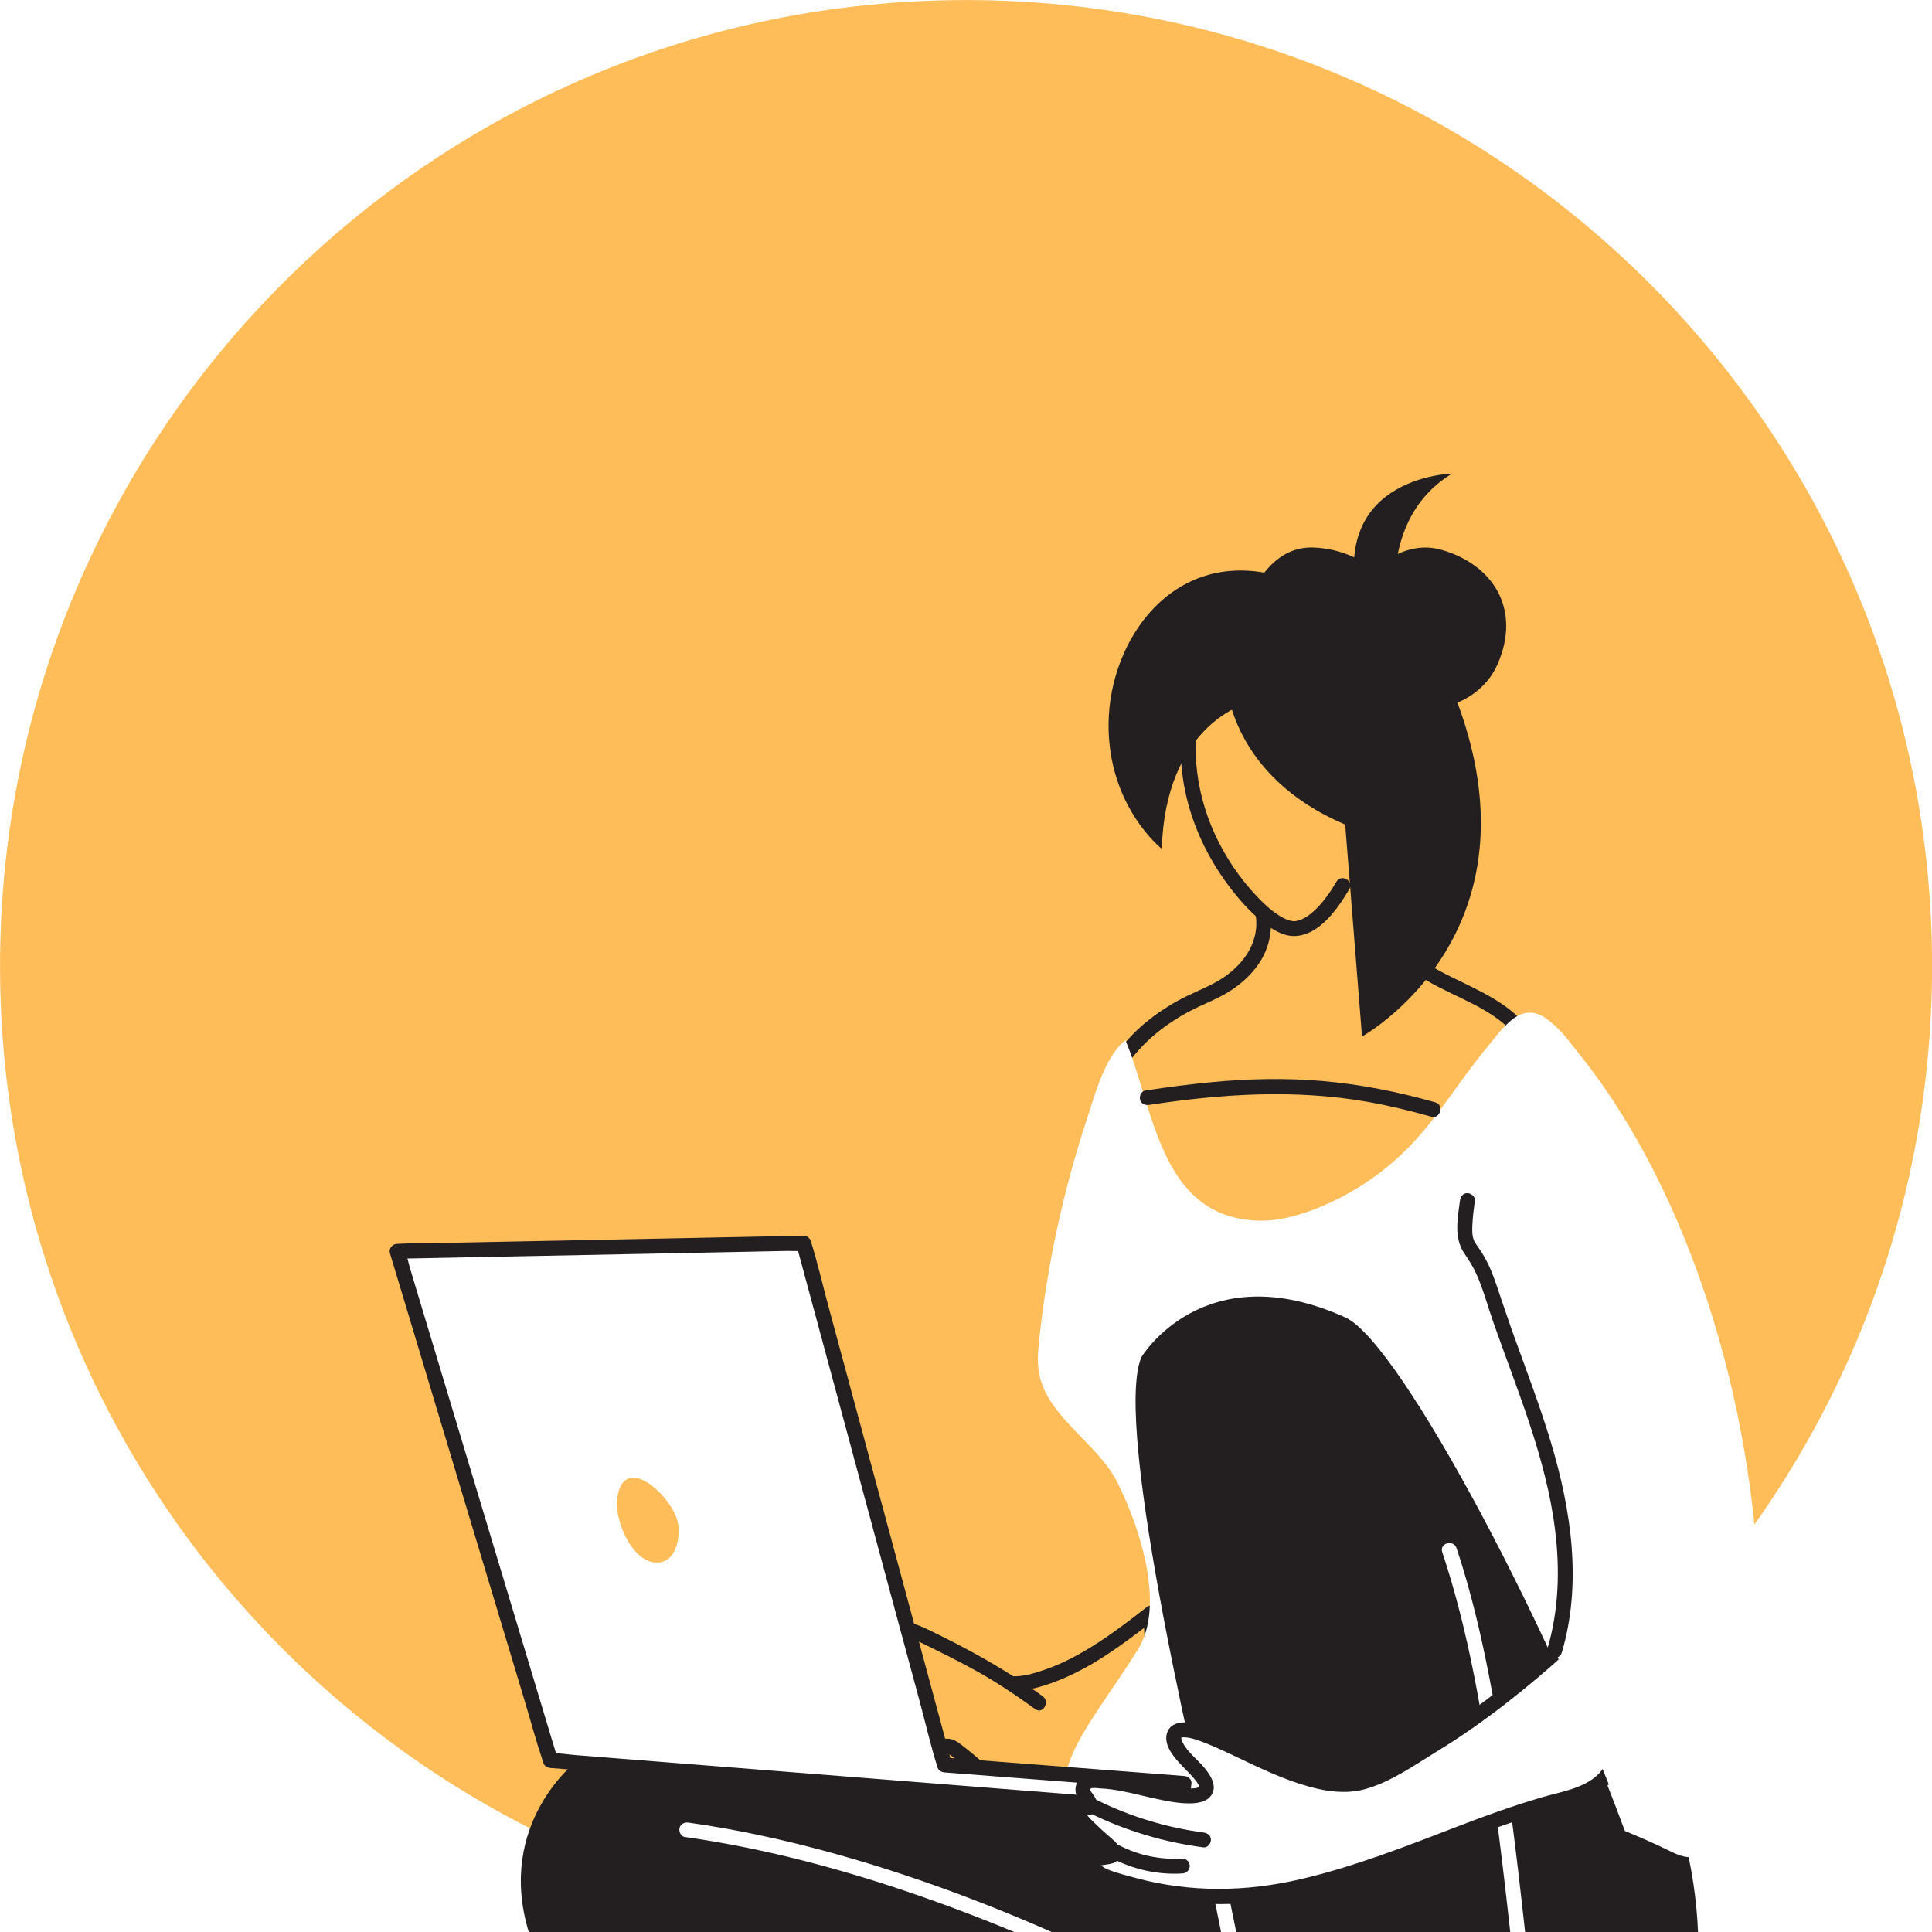 <?xml version="1.0" encoding="UTF-8"?> <svg xmlns="http://www.w3.org/2000/svg" width="375" viewBox="0 0 375 375" height="375"> <path fill="#FFF" d="M-37.5 -37.5H412.5V412.5H-37.5z"></path> <path fill="#FFF" d="M-37.5 -37.5H412.5V412.5H-37.5z"></path> <path fill="#FFBD59" d="M 187.512 375.016 C 83.957 375.016 0.008 291.07 0.008 187.516 C 0.008 83.961 83.957 0.012 187.512 0.012 C 291.066 0.012 375.016 83.961 375.016 187.516 C 375.016 291.07 291.066 375.016 187.512 375.016"></path> <path fill="#231F20" d="M 270.07 167.316 C 271.715 161.188 272.445 154.777 272.18 148.434 C 271.965 143.281 271.188 137.953 269.098 133.199 C 267.219 128.926 263.898 125.504 259.555 123.738 C 255.227 121.98 250.355 122.066 245.863 123.109 C 241.398 124.148 236.953 126.199 233.945 129.758 C 230.457 133.895 229.281 139.348 229.191 144.652 C 229.012 155.559 233.367 166.012 240.336 174.258 C 242.047 176.285 243.938 178.195 246.113 179.727 C 247.582 180.762 249.367 181.711 251.211 181.688 C 256.098 181.613 259.711 176.289 261.895 172.594 C 262.844 170.992 260.344 169.535 259.398 171.137 C 258.129 173.289 256.691 175.383 254.797 177.035 C 253.844 177.867 252.684 178.633 251.406 178.797 C 251.129 178.832 250.688 178.773 250.336 178.676 C 249.57 178.461 248.867 178.078 248.195 177.652 C 246.566 176.617 245.152 175.258 243.84 173.855 C 237.25 166.828 232.93 157.723 232.188 148.074 C 231.816 143.227 232.191 137.832 234.746 133.57 C 236.848 130.062 240.359 127.82 244.188 126.574 C 248.148 125.289 252.512 124.742 256.598 125.797 C 260.41 126.785 263.57 129.203 265.562 132.605 C 268.137 137.008 268.953 142.492 269.246 147.508 C 269.617 153.914 268.945 160.352 267.281 166.547 C 266.797 168.348 269.586 169.113 270.07 167.316"></path> <path fill="#231F20" d="M 297.289 200.457 C 293.496 194.887 287.266 192.391 281.457 189.5 C 278.57 188.062 275.672 186.477 273.496 184.051 C 271.668 182.012 270.508 179.488 269.934 176.828 C 269.262 173.703 269.441 170.43 270.07 167.316 C 270.434 165.5 267.648 164.723 267.281 166.547 C 266.113 172.348 266.379 178.695 269.688 183.793 C 273.48 189.641 280.203 191.906 286.113 194.977 C 289.414 196.695 292.66 198.785 294.797 201.914 C 295.836 203.445 298.34 202 297.289 200.457"></path> <path fill="#231F20" d="M 217.844 208.109 C 220.965 202.949 225.512 199.176 230.785 196.344 C 233.441 194.918 236.348 193.926 238.875 192.27 C 241.23 190.73 243.355 188.754 244.801 186.316 C 246.52 183.43 247.008 180.18 246.52 176.887 C 246.406 176.109 245.434 175.695 244.742 175.875 C 243.914 176.094 243.621 176.887 243.734 177.652 C 244.559 183.223 240.949 187.777 236.355 190.43 C 233.82 191.891 231.023 192.883 228.465 194.32 C 226.035 195.688 223.723 197.266 221.625 199.102 C 219.148 201.273 217.051 203.836 215.352 206.652 C 214.383 208.246 216.883 209.703 217.844 208.109"></path> <path fill="#231F20" d="M 294.32 375.016 L 329.582 375.016 C 329.102 363.023 325.969 348.723 317.684 332.73 C 293.508 286.074 295.844 354.57 295.844 354.57 L 294.32 375.016"></path> <path fill="#FFBD59" d="M 194.895 326.574 C 196.652 327.027 198.512 326.754 200.273 326.32 C 208.961 324.207 216.316 318.605 223.391 313.137 C 223.582 318.234 223.777 323.344 224.48 328.398 C 225.262 334.062 226.684 339.664 226.77 345.383 C 226.777 345.934 226.766 346.52 226.48 346.992 C 226.172 347.5 225.605 347.781 225.051 348.012 C 221.805 349.336 218.215 349.527 214.707 349.512 C 210.645 349.492 206.379 349.16 202.953 346.98 C 201.277 345.914 195.977 347.008 194.609 345.57 C 193.695 344.609 187.676 343.105 187.051 341.934"></path> <path fill="#231F20" d="M 194.508 327.969 C 197.309 328.605 200.148 327.957 202.832 327.109 C 205.453 326.277 207.98 325.148 210.395 323.844 C 215.289 321.191 219.723 317.781 224.117 314.387 C 223.395 313.969 222.672 313.555 221.945 313.137 C 222.176 319.211 222.48 325.262 223.465 331.266 C 223.938 334.168 224.52 337.055 224.902 339.973 C 225.094 341.422 225.23 342.879 225.293 344.336 C 225.312 344.812 225.531 345.836 225.23 346.262 C 224.961 346.645 224.172 346.812 223.758 346.953 C 221.09 347.863 218.281 348.047 215.488 348.066 C 212.887 348.082 210.25 348.016 207.715 347.395 C 206.527 347.105 205.383 346.703 204.316 346.109 C 203.418 345.609 202.695 345.266 201.676 345.129 C 199.906 344.898 198.051 345.172 196.309 344.793 C 195.609 344.641 195.488 344.344 194.828 343.965 C 194.07 343.531 193.207 343.234 192.391 342.922 C 191.523 342.59 190.645 342.281 189.785 341.922 C 189.422 341.77 189.055 341.605 188.703 341.41 C 188.574 341.344 188.453 341.258 188.328 341.191 C 188.195 341.125 188.18 341.02 188.297 341.203 C 187.305 339.637 184.805 341.086 185.805 342.664 C 186.695 344.07 188.762 344.625 190.219 345.18 C 190.992 345.473 191.781 345.746 192.543 346.07 C 193.445 346.453 193.43 346.578 194.129 347.023 C 195.719 348.035 197.934 347.832 199.738 347.883 C 200.496 347.906 201.387 347.859 202.105 348.156 C 203.176 348.605 204.336 349.367 205.539 349.773 C 208.348 350.727 211.391 350.922 214.336 350.953 C 217.305 350.98 220.332 350.875 223.223 350.129 C 224.43 349.82 225.812 349.43 226.824 348.68 C 228.066 347.754 228.242 346.414 228.207 344.965 C 228.129 341.773 227.641 338.598 227.105 335.453 C 226.488 331.84 225.828 328.25 225.484 324.598 C 225.125 320.789 224.98 316.961 224.836 313.137 C 224.801 312.164 223.586 311.176 222.66 311.887 C 218.562 315.059 214.434 318.23 209.922 320.797 C 207.75 322.039 205.496 323.133 203.133 323.965 C 200.695 324.82 197.871 325.77 195.277 325.18 C 193.465 324.766 192.691 327.555 194.508 327.969"></path> <path fill="#FFF" d="M 320.766 242.832 C 319.375 236.172 317.57 229.602 315.102 223.262 C 311.848 214.902 307.918 204.07 300.801 198.207 C 295.426 193.777 292.051 199.168 288.441 203.52 C 283.422 209.574 279.398 216.414 273.961 222.129 C 268.809 227.551 262.461 231.828 255.508 234.578 C 251.609 236.117 247.434 237.188 243.254 236.887 C 224.977 235.566 223.926 214.852 218.445 201.902 C 214.488 205.004 212.559 212.391 211.016 217.062 C 206.438 230.918 203.32 245.258 201.734 259.762 C 201.453 262.352 201.223 265.012 201.902 267.527 C 204.051 275.508 213.203 280.375 216.898 287.758 C 221.406 296.77 226.117 311.699 220.918 320.082 C 212.336 333.91 204.074 341.793 206.91 352.934 C 208.488 359.117 229.258 367.02 234.418 370.773 C 238.203 373.527 259.414 351.246 264.094 351.398 C 283.156 352.012 294.457 344.684 324.422 359.434 C 340.309 367.254 320.465 328.973 323.137 312.082 C 326.988 287.754 326.535 280.941 323.113 256.547 C 322.469 251.965 321.715 247.379 320.766 242.832"></path> <path fill="#231F20" d="M 321.477 375.016 C 320.203 369.82 318.496 364.168 316.316 358.004 C 302.645 319.355 272.031 260.625 261.102 255.699 C 233.598 243.301 221.562 263.398 221.562 263.398 C 215.902 276.406 232.648 347.863 239.453 375.016 L 321.477 375.016"></path> <path fill="#231F20" d="M 280.547 375.016 L 283.465 375.016 C 282.742 370.227 281.84 365.461 280.664 360.762 C 280.211 358.957 277.422 359.719 277.875 361.527 C 278.992 365.996 279.855 370.496 280.547 375.016"></path> <path fill="#231F20" d="M 251.648 375.016 C 246.441 361.23 241.145 350.422 240.48 349.086 C 237.422 349.672 136.965 331.008 111.824 341.938 C 111.824 341.938 96.238 353.949 102.633 375.016 L 251.648 375.016"></path> <path fill="#FFBD59" d="M 201.656 330.492 C 193.328 324.434 188.996 322.27 179.762 317.719 C 177.781 316.746 175.598 315.781 173.445 316.258 C 169.941 317.027 168.031 321.246 164.535 322.055 C 163.66 322.258 162.723 322.23 161.895 322.59 C 160.59 323.148 159.848 324.516 159.285 325.82 C 157.215 330.625 156.273 335.91 156.555 341.133 C 160.301 340.633 163.844 338.727 166.324 335.875 C 170.211 339.617 176.176 341.043 181.336 339.465 C 182.293 339.172 183.281 338.777 184.262 338.961 C 185.254 339.148 188.938 342.434 189.715 343.074"></path> <path fill="#231F20" d="M 202.387 329.242 C 195.379 324.156 187.934 320.043 180.141 316.301 C 177.895 315.223 175.441 314.273 172.926 314.895 C 171.055 315.359 169.562 316.652 168.18 317.922 C 166.867 319.129 165.594 320.406 163.773 320.738 C 162.652 320.941 161.586 321.008 160.602 321.652 C 159.664 322.262 158.973 323.207 158.457 324.188 C 155.805 329.273 154.84 335.453 155.109 341.133 C 155.156 342.16 155.988 342.668 156.938 342.527 C 160.941 341.945 164.656 339.914 167.348 336.898 C 166.668 336.898 165.984 336.898 165.305 336.898 C 169.07 340.438 174.305 342.09 179.422 341.359 C 180.715 341.176 181.902 340.668 183.172 340.426 C 183.438 340.379 183.707 340.332 183.973 340.379 C 183.758 340.344 183.93 340.371 184.059 340.434 C 184.379 340.594 184.676 340.824 184.965 341.035 C 186.27 341.973 187.457 343.066 188.691 344.098 C 190.113 345.273 192.168 343.242 190.738 342.051 C 189.461 340.992 188.219 339.895 186.898 338.891 C 186.277 338.418 185.605 337.875 184.852 337.633 C 183.676 337.258 182.441 337.609 181.309 337.957 C 176.441 339.457 171.094 338.379 167.348 334.855 C 166.801 334.344 165.836 334.254 165.305 334.855 C 162.898 337.555 159.742 339.219 156.168 339.742 C 156.781 340.203 157.391 340.672 158 341.133 C 157.77 336.348 158.527 331.594 160.297 327.133 C 160.641 326.262 161.016 325.285 161.637 324.562 C 162.402 323.676 163.473 323.723 164.539 323.523 C 166.336 323.191 167.809 322.133 169.152 320.945 C 170.363 319.875 171.508 318.539 173.027 317.895 C 175.102 317.012 177.359 318.145 179.215 319.059 C 182.773 320.805 186.34 322.551 189.801 324.492 C 193.668 326.664 197.344 329.137 200.926 331.738 C 202.434 332.832 203.875 330.328 202.387 329.242"></path> <path fill="#FFF" d="M 229.828 346.16 L 229.16 351.398 L 106.832 341.723 L 77.082 242.879 L 155.992 241.301 L 183.336 342.582 L 229.828 346.16"></path> <path fill="#231F20" d="M 228.383 346.16 C 228.156 347.906 227.938 349.652 227.715 351.398 C 228.195 350.914 228.68 350.434 229.16 349.953 C 225.105 349.633 221.051 349.312 216.996 348.992 C 207.258 348.223 197.52 347.449 187.781 346.68 C 176 345.75 164.219 344.816 152.438 343.887 C 142.254 343.078 132.07 342.273 121.883 341.469 C 118.527 341.203 115.172 340.938 111.816 340.672 C 110.254 340.547 108.609 340.262 107.039 340.293 L 106.832 340.277 C 107.297 340.633 107.762 340.984 108.227 341.34 C 107.234 338.051 106.246 334.762 105.258 331.473 C 102.891 323.613 100.527 315.754 98.16 307.895 C 95.289 298.359 92.418 288.82 89.547 279.281 C 87.074 271.07 84.605 262.859 82.133 254.648 C 81.32 251.941 80.504 249.234 79.688 246.527 C 79.312 245.27 79.051 243.871 78.527 242.664 L 78.477 242.496 C 78.012 243.105 77.547 243.715 77.082 244.32 C 79.707 244.273 82.328 244.219 84.953 244.164 C 91.215 244.043 97.48 243.914 103.742 243.789 C 111.355 243.637 118.969 243.488 126.578 243.336 C 133.133 243.203 139.684 243.07 146.238 242.941 C 148.41 242.898 150.586 242.855 152.758 242.809 C 153.754 242.789 154.871 242.906 155.855 242.75 L 155.992 242.746 C 155.531 242.395 155.066 242.039 154.602 241.688 C 155.508 245.047 156.414 248.41 157.324 251.773 C 159.504 259.844 161.684 267.922 163.863 275.992 C 166.488 285.723 169.113 295.449 171.738 305.18 C 174.02 313.617 176.297 322.059 178.578 330.5 C 179.68 334.586 180.625 338.758 181.895 342.797 L 181.941 342.969 C 182.117 343.617 182.695 343.977 183.336 344.027 C 188.566 344.43 193.797 344.832 199.027 345.238 C 207.371 345.875 215.715 346.52 224.062 347.16 C 225.98 347.309 227.902 347.457 229.828 347.605 C 231.68 347.75 231.672 344.859 229.828 344.719 C 224.594 344.312 219.363 343.91 214.133 343.508 C 205.789 342.867 197.445 342.227 189.102 341.582 C 187.176 341.434 185.258 341.285 183.336 341.137 C 183.801 341.492 184.262 341.844 184.727 342.199 C 183.82 338.836 182.91 335.473 182.004 332.109 C 179.824 324.035 177.648 315.965 175.469 307.891 C 172.84 298.16 170.215 288.434 167.59 278.703 C 165.309 270.262 163.031 261.824 160.754 253.383 C 159.648 249.297 158.703 245.125 157.434 241.086 L 157.387 240.918 C 157.223 240.316 156.625 239.844 155.992 239.855 C 153.371 239.91 150.746 239.961 148.121 240.012 C 141.859 240.141 135.598 240.266 129.332 240.391 C 121.723 240.543 114.109 240.695 106.496 240.848 C 99.945 240.977 93.391 241.105 86.836 241.238 C 83.641 241.301 80.414 241.246 77.219 241.434 L 77.082 241.434 C 76.164 241.453 75.41 242.344 75.688 243.262 C 76.68 246.551 77.668 249.84 78.66 253.125 C 81.023 260.984 83.387 268.848 85.754 276.703 C 88.625 286.242 91.496 295.781 94.367 305.32 C 96.84 313.531 99.309 321.742 101.781 329.957 C 102.98 333.941 104.062 337.988 105.391 341.938 L 105.438 342.105 C 105.637 342.758 106.18 343.117 106.832 343.168 C 110.887 343.488 114.941 343.809 118.996 344.129 C 128.734 344.902 138.473 345.668 148.211 346.441 C 159.992 347.371 171.773 348.305 183.555 349.238 C 193.738 350.039 203.922 350.848 214.109 351.652 C 217.465 351.918 220.82 352.184 224.176 352.449 C 225.758 352.574 227.363 352.793 228.953 352.828 L 229.16 352.844 C 230.008 352.91 230.512 352.121 230.605 351.398 C 230.828 349.652 231.051 347.906 231.27 346.16 C 231.371 345.379 230.535 344.723 229.828 344.719 C 228.965 344.707 228.48 345.391 228.383 346.16"></path> <path fill="#FFBD59" d="M 130.02 292.133 C 130.852 293.375 131.441 294.656 131.625 295.758 C 132.086 298.504 131.199 303.309 127.516 303.293 C 122.609 303.277 119.309 295.055 119.781 291.027 C 120.672 283.465 126.961 287.535 130.02 292.133"></path> <path fill="#231F20" d="M 291.539 375.016 L 284.234 334.781 L 222.969 283.738 L 239.637 375.016 L 291.539 375.016"></path> <path fill="#231F20" d="M 239.934 375.016 L 223.395 284.473 L 283.965 334.938 L 291.246 375.016 L 291.832 375.016 L 284.516 334.73 L 284.5 334.625 L 223.148 283.516 L 222.539 283.008 L 239.344 375.016 L 239.934 375.016"></path> <path fill="#FFF" d="M 290.062 349.637 C 291.219 358.082 292.199 366.547 293.137 375.016 L 296.023 375.016 C 294.223 358.699 292.301 342.367 289.203 326.242 C 287.535 317.551 285.52 308.906 282.723 300.504 C 282.141 298.75 279.348 299.5 279.941 301.273 C 285.145 316.914 287.832 333.348 290.062 349.637"></path> <path fill="#FFF" d="M 237.012 375.016 L 239.957 375.016 C 239.707 373.789 239.453 372.562 239.203 371.336 C 237.926 365.078 236.668 358.816 235.441 352.551 C 235.086 350.727 232.301 351.5 232.656 353.316 C 234.07 360.559 235.535 367.789 237.012 375.016"></path> <path fill="#FFF" d="M 251.082 344.316 C 246.875 342.812 242.906 340.742 238.828 338.934 C 237.098 338.164 227.965 333.359 227.816 337.293 C 227.797 337.785 227.973 338.27 228.188 338.711 C 229.352 341.094 231.609 342.582 233.156 344.668 C 235.648 348.039 233.02 348.844 229.598 348.527 C 223.758 347.992 218.141 345.598 212.277 345.652 C 211.754 345.66 211.195 345.695 210.777 346.008 C 210.227 346.418 210.074 347.207 210.238 347.875 C 210.387 348.465 211.934 350.129 211.543 350.66 C 210.922 351.508 209.703 349.969 208.898 350.648 C 208.461 351.016 208.281 351.77 208.688 352.164 C 210.824 354.223 212.723 356.25 215.047 358.152 C 215.586 358.59 216.184 359.203 215.984 359.871 C 215.605 361.168 212.492 359.77 212.246 361.887 C 212.012 363.879 215.961 364.668 217.289 365.09 C 222.211 366.664 227.32 367.633 232.473 368.008 C 248.262 369.16 262.844 363.48 277.402 358.148 C 281.031 356.82 284.613 355.371 288.238 354.035 C 293.125 352.234 298.086 350.641 303.113 349.262 C 307.418 348.078 312.543 346.422 313.59 341.008 C 313.934 339.227 313.691 337.383 313.043 335.691 C 311.277 331.117 310.184 326.258 307.902 321.883 C 306.68 319.535 305.852 317.375 303.465 319.418 C 300.953 321.574 298.484 323.777 295.934 325.887 C 290.352 330.492 284.539 334.844 278.348 338.602 C 274.711 340.812 271.145 343.195 267.234 344.918 C 262.992 346.781 260.203 346.664 255.82 345.699 C 254.203 345.34 252.629 344.867 251.082 344.316"></path> <path fill="#231F20" d="M 251.469 342.922 C 246.957 341.289 242.617 339.129 238.281 337.086 C 235.688 335.863 232.652 334.277 229.715 334.316 C 228.336 334.336 226.984 334.93 226.531 336.328 C 225.824 338.496 227.559 340.703 228.93 342.207 C 229.723 343.082 230.602 343.887 231.383 344.773 C 231.688 345.117 232.859 346.395 232.711 346.855 C 232.746 346.742 232.855 346.723 232.621 346.898 C 232.359 347.098 231.809 347.105 231.492 347.129 C 230.336 347.215 229.141 347.062 228 346.887 C 225.227 346.461 222.512 345.715 219.766 345.129 C 217.172 344.574 214.309 343.965 211.645 344.246 C 209.254 344.5 208.023 346.941 209.199 349.035 C 209.395 349.379 209.637 349.688 209.844 350.02 C 209.945 350.184 210.059 350.5 210.195 350.629 C 210.23 350.66 211.406 349.789 210.98 349.438 C 210.344 348.914 209.02 348.93 208.348 349.285 C 207.348 349.824 206.812 351.109 207.105 352.191 C 207.418 353.355 208.828 354.324 209.656 355.137 C 210.637 356.109 211.621 357.07 212.648 357.992 C 213.137 358.43 213.652 358.836 214.141 359.273 L 214.621 359.781 C 214.391 359.766 214.879 358.824 214.969 359.02 C 214.945 358.973 213.152 359.242 213.008 359.277 C 212.191 359.492 211.492 359.961 211.102 360.727 C 210.203 362.504 211.371 364.211 212.926 365.066 C 214.398 365.879 216.105 366.246 217.707 366.734 C 220.508 367.59 223.371 368.25 226.266 368.719 C 231.945 369.641 237.684 369.848 243.41 369.227 C 254.66 368.004 265.332 364.117 275.891 360.238 C 281.469 358.191 286.977 355.941 292.602 354.012 C 295.395 353.055 298.219 352.168 301.055 351.344 C 303.176 350.73 305.332 350.227 307.387 349.406 C 311.324 347.832 314.539 345.043 315.102 340.625 C 315.461 337.773 314.387 335.324 313.492 332.684 C 312.598 330.043 311.809 327.363 310.773 324.766 C 310.266 323.484 309.703 322.227 309.07 321 C 308.582 320.051 308.125 319.031 307.391 318.238 C 305.559 316.246 303.457 317.523 301.789 318.961 C 297.316 322.816 292.859 326.676 288.125 330.215 C 283.547 333.641 278.746 336.676 273.879 339.66 C 269.508 342.336 264.781 345.367 259.449 344.867 C 256.73 344.613 254.035 343.828 251.469 342.922 C 249.707 342.301 248.953 345.094 250.699 345.707 C 255.227 347.301 260.336 348.602 265.086 347.238 C 270.082 345.809 274.523 342.629 278.906 339.949 C 283.504 337.148 287.902 334.047 292.156 330.75 C 294.344 329.051 296.5 327.309 298.605 325.52 C 299.594 324.68 300.574 323.832 301.551 322.984 C 302.621 322.055 303.699 320.879 304.918 320.152 C 305.238 319.961 305.047 320.027 305.184 320.105 C 305.5 320.281 305.723 320.848 305.895 321.148 C 306.48 322.207 307.027 323.305 307.52 324.41 C 308.598 326.848 309.375 329.41 310.203 331.941 C 310.992 334.352 312.34 336.887 312.301 339.469 C 312.27 341.473 311.434 343.305 309.953 344.645 C 307.082 347.234 302.645 347.855 299.074 348.914 C 293.645 350.527 288.32 352.43 283.039 354.469 C 273.047 358.324 262.93 362.305 252.488 364.742 C 241.867 367.223 231.055 367.371 220.484 364.527 C 218.711 364.047 216.836 363.582 215.121 362.91 C 214.566 362.695 214.109 362.426 213.668 362.039 L 213.684 362.012 C 213.801 362.234 213.215 362.137 213.688 362.078 L 213.969 362.027 C 215.414 361.762 217.137 361.855 217.418 359.973 C 217.59 358.797 216.918 357.867 216.07 357.129 C 215.07 356.254 214.062 355.391 213.102 354.469 C 212.629 354.012 212.164 353.555 211.699 353.098 C 211.277 352.68 210.793 351.977 210.285 351.703 L 210.145 351.562 C 209.898 351.234 209.613 351.344 209.281 351.895 L 209.699 352.027 C 210.109 352.227 210.613 352.379 211.07 352.367 C 212.016 352.344 212.855 351.68 213.012 350.742 C 213.16 349.867 212.664 349.059 212.203 348.355 C 211.973 348 211.348 347.352 211.723 347.145 C 212.094 346.938 213.078 347.105 213.473 347.121 C 214.203 347.156 214.93 347.219 215.656 347.312 C 218.234 347.652 220.762 348.324 223.301 348.898 C 225.742 349.449 228.285 350.023 230.801 350.035 C 232.375 350.043 234.363 349.785 235.23 348.273 C 236.258 346.488 234.883 344.469 233.758 343.113 C 232.414 341.488 230.578 340.184 229.594 338.289 C 229.383 337.887 229.27 337.453 229.277 337.227 L 229.199 337.293 L 229.395 337.223 C 229.676 337.211 229.949 337.203 230.23 337.23 C 231.543 337.363 232.918 337.906 234.16 338.398 C 237.238 339.629 240.227 341.152 243.227 342.547 C 245.68 343.688 248.156 344.789 250.699 345.707 C 252.449 346.34 253.203 343.551 251.469 342.922"></path> <path fill="#231F20" d="M 233.598 355.688 C 226.477 354.75 219.512 352.629 213.062 349.473 C 211.398 348.66 209.93 351.148 211.605 351.969 C 218.551 355.367 225.934 357.57 233.598 358.578 C 234.379 358.68 235.035 357.84 235.043 357.133 C 235.051 356.266 234.367 355.789 233.598 355.688"></path> <path fill="#FFF" d="M 291.758 256.078 C 291.758 256.078 306.281 297.395 301.133 318.605 L 314.293 351.398 C 314.293 351.398 345.125 335.426 340.258 293.332 C 335.391 251.238 319.227 218.172 302.711 200.141 C 286.195 182.109 291.758 256.078 291.758 256.078"></path> <path fill="#FFF" d="M 132.918 356.562 C 148.785 358.801 164.34 363.023 179.445 368.32 C 185.324 370.383 191.145 372.621 196.902 375.016 L 204.16 375.016 C 189.898 368.734 175.199 363.359 160.148 359.289 C 151.445 356.941 142.617 355.035 133.688 353.777 C 132.91 353.668 132.145 353.969 131.91 354.785 C 131.715 355.461 132.148 356.457 132.918 356.562"></path> <path fill="#231F20" d="M 303.145 320.758 C 307.117 307.32 304.969 293.039 301.004 279.875 C 298.941 273.031 296.398 266.352 293.973 259.633 C 292.742 256.215 291.602 252.766 290.43 249.324 C 289.699 247.16 288.824 245.008 287.582 243.082 C 287.23 242.531 286.832 242.008 286.48 241.457 C 286.324 241.211 286.176 240.961 286.051 240.695 C 286.168 240.945 285.922 240.277 285.883 240.109 C 285.742 239.52 285.746 238.66 285.781 237.836 C 285.848 236.23 286.055 234.629 286.266 233.039 C 286.371 232.254 285.527 231.598 284.82 231.59 C 283.953 231.582 283.477 232.266 283.375 233.039 C 282.934 236.41 282.16 240.219 284.188 243.223 C 285.086 244.547 285.926 245.863 286.586 247.332 C 287.926 250.32 288.766 253.547 289.848 256.637 C 294.469 269.824 300.09 282.922 301.832 296.902 C 302.797 304.625 302.574 312.492 300.359 319.988 C 299.828 321.773 302.617 322.539 303.145 320.758"></path> <path fill="#231F20" d="M 215.797 360.68 C 220.004 362.871 224.746 363.926 229.488 363.641 C 230.266 363.594 230.93 363.008 230.93 362.195 C 230.93 361.449 230.27 360.703 229.488 360.75 C 225.254 361.004 221.027 360.145 217.258 358.188 C 215.609 357.328 214.145 359.82 215.797 360.68"></path> <path fill="#231F20" d="M 238.059 132.648 C 238.059 132.648 238.832 150.641 261.102 160.043 L 264.367 201.184 C 264.367 201.184 307.699 177.27 275.586 120.949 C 275.586 120.949 268.855 106.727 254.879 106.27 C 240.902 105.812 238.098 131.5 238.059 132.648"></path> <path fill="#231F20" d="M 262.266 116.32 C 261.934 115.668 269.781 103.891 279.754 106.711 C 289.73 109.531 295.391 118.195 290.652 128.977 C 286.352 138.758 271.34 141.09 265.875 131.406 C 260.414 121.719 262.266 116.32 262.266 116.32"></path> <path fill="#231F20" d="M 241.375 136.777 C 241.375 136.777 226.215 141.133 225.5 164.758 C 225.5 164.758 215.031 156.551 215.172 140.473 C 215.312 124.391 227.398 106.727 247.301 111.547 L 241.375 136.777"></path> <path fill="#231F20" d="M 271.988 124.848 C 271.75 124.16 265.625 101.789 281.84 91.93 C 281.84 91.93 256.113 92.504 264.449 119.988 L 271.988 124.848"></path> <path fill="#231F20" d="M 223.059 214.461 C 237.098 212.324 251.289 211.387 265.352 213.852 C 269.551 214.59 273.699 215.582 277.801 216.746 C 279.594 217.254 280.355 214.465 278.57 213.957 C 271.367 211.914 264.012 210.449 256.551 209.812 C 249.512 209.215 242.438 209.375 235.41 210.023 C 231.02 210.426 226.648 211.008 222.289 211.672 C 221.512 211.793 221.098 212.762 221.285 213.449 C 221.5 214.277 222.293 214.578 223.059 214.461"></path> </svg> 